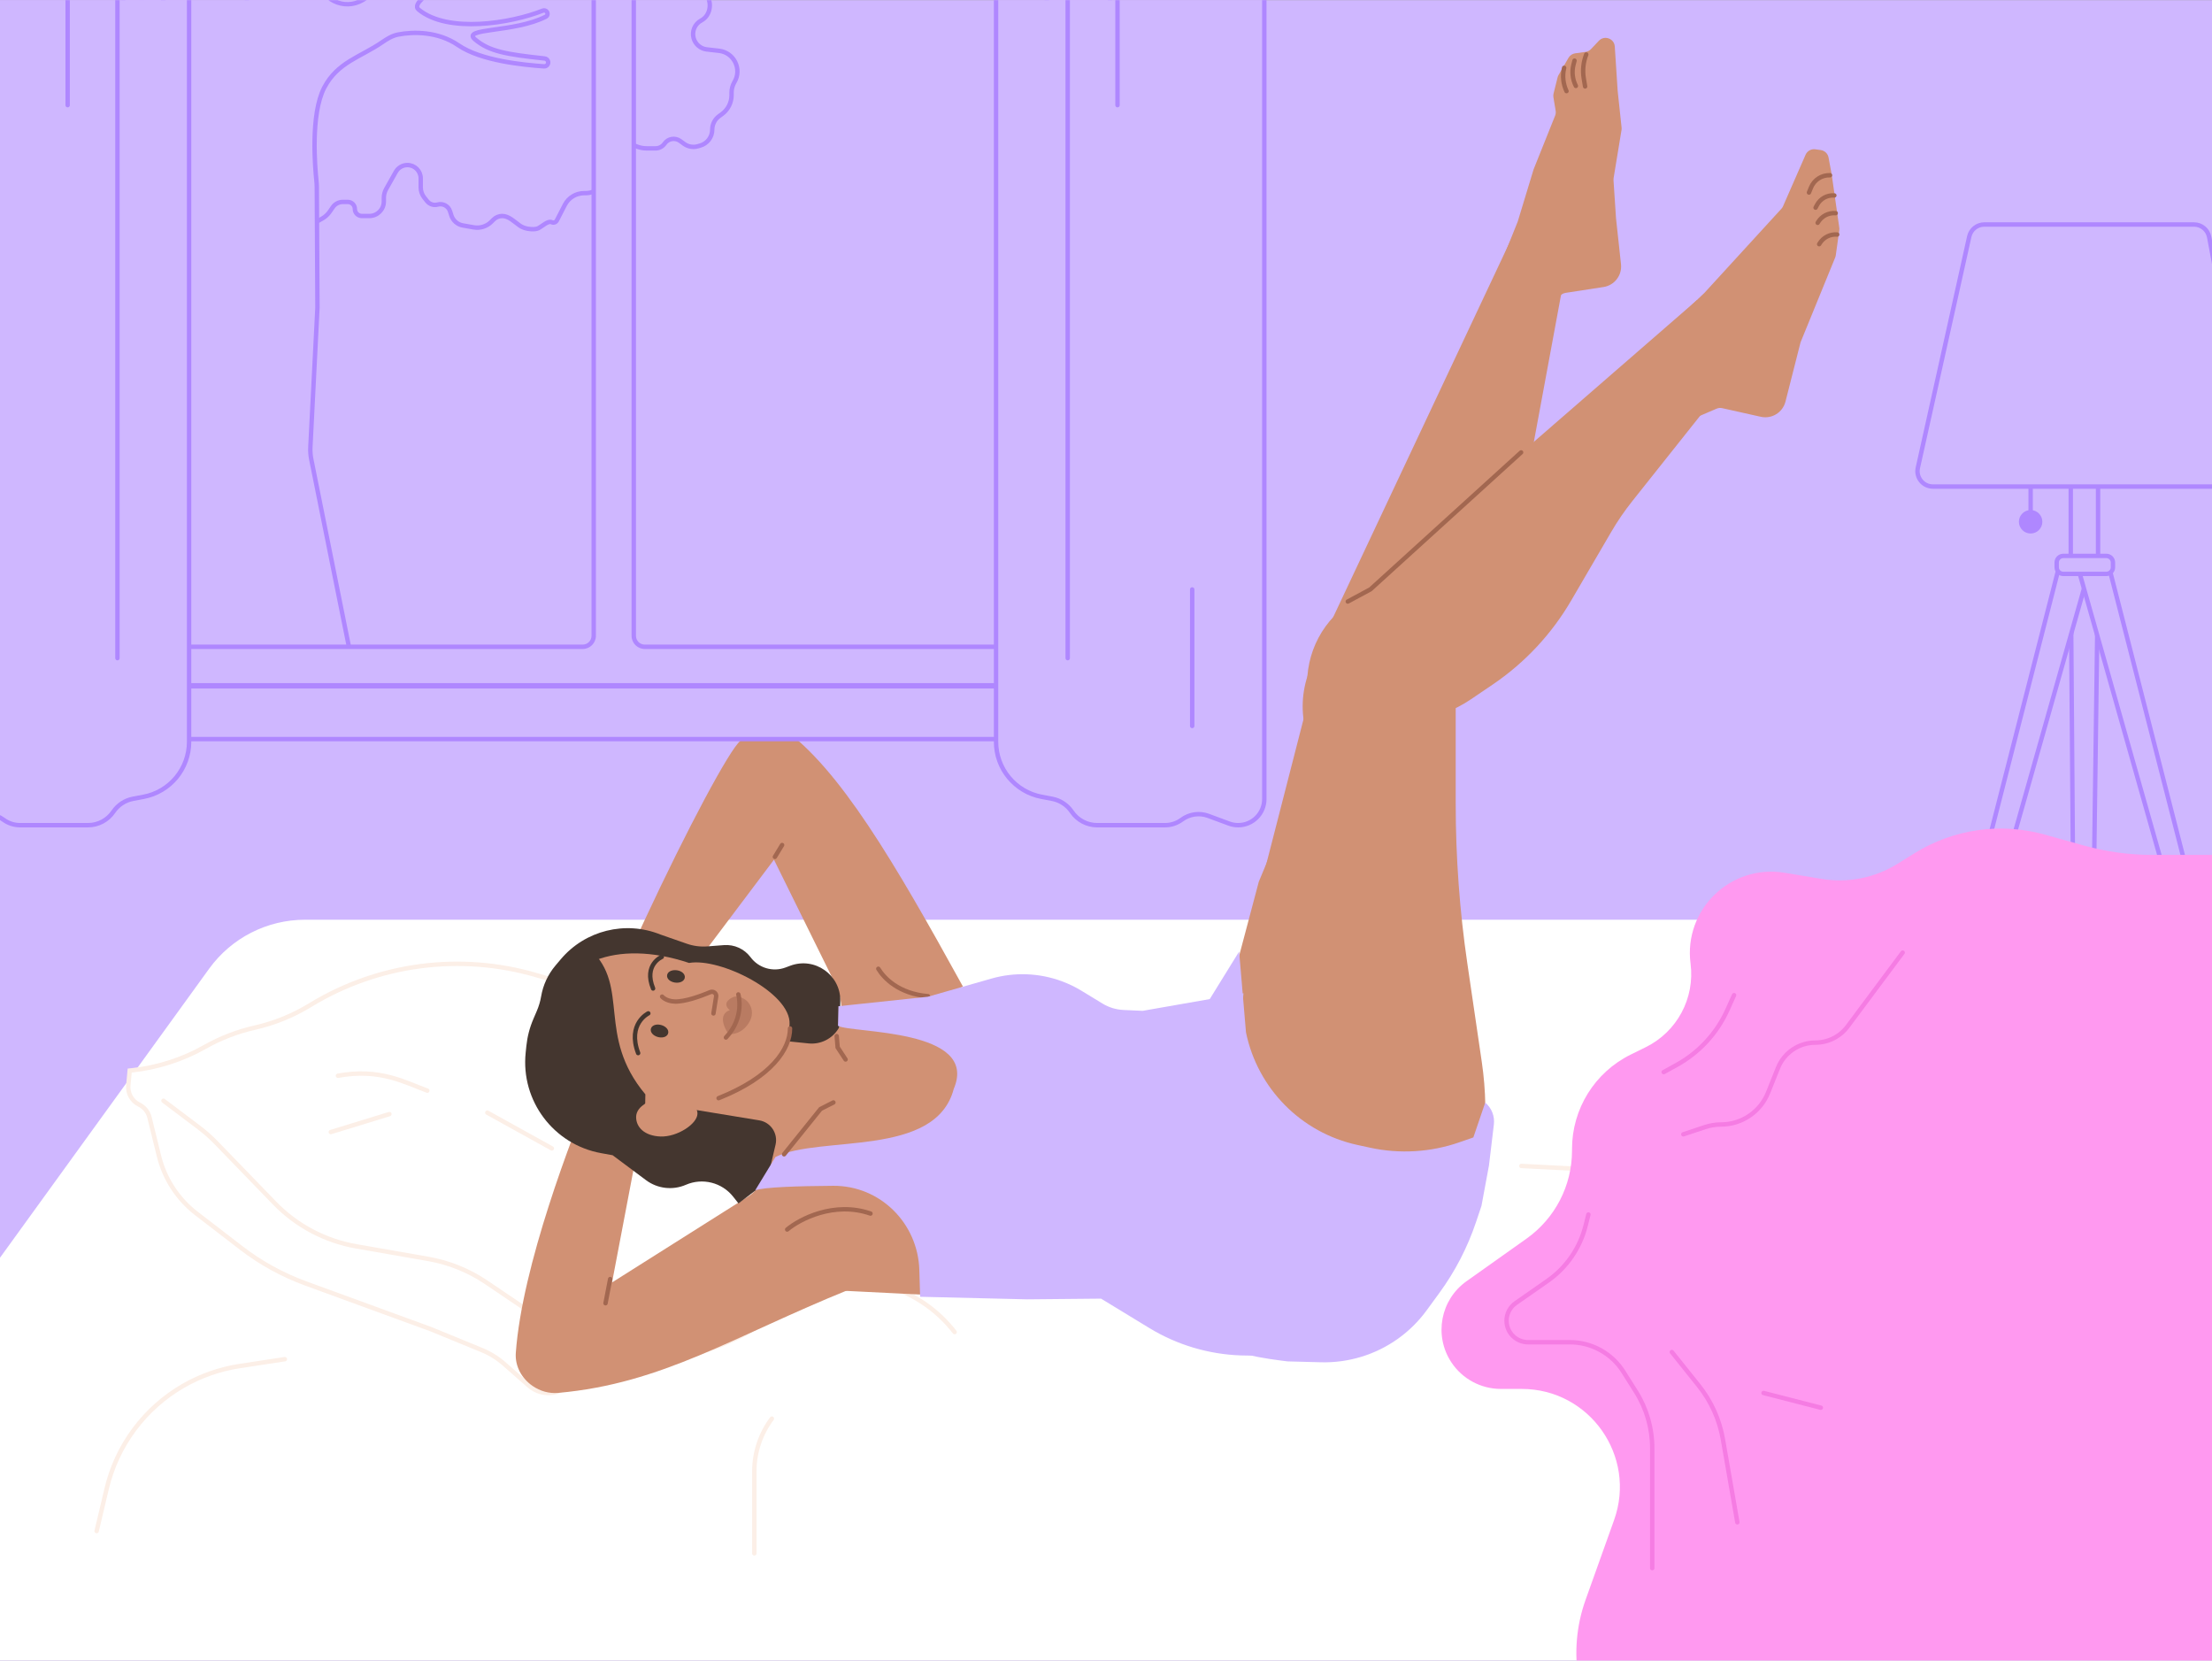 <?xml version="1.0" encoding="utf-8"?>
<svg xmlns="http://www.w3.org/2000/svg" fill="none" height="563" viewBox="0 0 1006 755" width="750">
<rect x="0" y="0" width="1006" height="755" fill="#808080" stroke="none"/>
<g clip-path="url(#clip0_519_499)">
<rect fill="#CFB7FF" height="755" transform="matrix(-1 0 0 1 1006 0)" width="1006"/>
<path d="M941.763 215.905H954.178V253.873H941.763V215.905Z" fill="#CFB7FF"/>
<path d="M941.763 215.905V214.905H940.763V215.905H941.763ZM954.178 215.905H955.178V214.905H954.178V215.905ZM954.178 253.873V254.873H955.178V253.873H954.178ZM941.763 253.873H940.763V254.873H941.763V253.873ZM941.763 216.905H954.178V214.905H941.763V216.905ZM953.178 215.905V253.873H955.178V215.905H953.178ZM954.178 252.873H941.763V254.873H954.178V252.873ZM942.763 253.873V215.905H940.763V253.873H942.763Z" fill="#AF87FF"/>
<path d="M941.763 259.715H954.178L950.428 538.217H943.857L941.763 259.715Z" fill="#CFB7FF"/>
<path d="M941.763 259.715V258.715H940.755L940.763 259.722L941.763 259.715ZM954.178 259.715L955.178 259.728L955.191 258.715H954.178V259.715ZM950.428 538.217V539.217H951.415L951.428 538.231L950.428 538.217ZM943.857 538.217L942.857 538.225L942.864 539.217H943.857V538.217ZM941.763 260.715H954.178V258.715H941.763V260.715ZM953.178 259.701L949.428 538.204L951.428 538.231L955.178 259.728L953.178 259.701ZM950.428 537.217H943.857V539.217H950.428V537.217ZM944.857 538.21L942.763 259.707L940.763 259.722L942.857 538.225L944.857 538.21Z" fill="#AF87FF"/>
<path d="M935.9 259.715H950L871.571 536.818H865L935.9 259.715Z" fill="#CFB7FF"/>
<path d="M935.9 259.715V258.715H935.124L934.931 259.467L935.9 259.715ZM950 259.715L950.963 259.987L951.323 258.715H950V259.715ZM871.571 536.818V537.818H872.328L872.534 537.09L871.571 536.818ZM865 536.818L864.031 536.57L863.712 537.818H865V536.818ZM935.9 260.715H950V258.715H935.9V260.715ZM949.038 259.443L870.609 536.546L872.534 537.09L950.963 259.987L949.038 259.443ZM871.571 535.818H865V537.818H871.571V535.818ZM865.969 537.066L936.869 259.963L934.931 259.467L864.031 536.57L865.969 537.066Z" fill="#AF87FF"/>
<path d="M959.834 260.34H945.734L1024.16 537.443H1030.73L959.834 260.34Z" fill="#CFB7FF"/>
<path d="M959.834 260.34V259.34H960.611L960.803 260.092L959.834 260.34ZM945.734 260.34L944.772 260.612L944.412 259.34H945.734V260.34ZM1024.16 537.443V538.443H1023.41L1023.2 537.715L1024.16 537.443ZM1030.73 537.443L1031.7 537.195L1032.02 538.443H1030.73V537.443ZM959.834 261.34H945.734V259.34H959.834V261.34ZM946.696 260.068L1025.13 537.171L1023.2 537.715L944.772 260.612L946.696 260.068ZM1024.16 536.443H1030.73V538.443H1024.16V536.443ZM1029.77 537.691L958.866 260.588L960.803 260.092L1031.7 537.195L1029.77 537.691Z" fill="#AF87FF"/>
<path d="M935.365 255.706C935.365 254.049 936.708 252.706 938.365 252.706H957.952C959.609 252.706 960.952 254.049 960.952 255.706V257.884C960.952 259.541 959.609 260.884 957.952 260.884H938.364C936.708 260.884 935.365 259.541 935.365 257.884V255.706Z" fill="#CFB7FF"/>
<path d="M938.365 253.706H957.952V251.706H938.365V253.706ZM959.952 255.706V257.884H961.952V255.706H959.952ZM957.952 259.884H938.364V261.884H957.952V259.884ZM936.365 257.884V255.706H934.365V257.884H936.365ZM938.364 259.884C937.26 259.884 936.365 258.988 936.365 257.884H934.365C934.365 260.093 936.155 261.884 938.364 261.884V259.884ZM959.952 257.884C959.952 258.988 959.057 259.884 957.952 259.884V261.884C960.162 261.884 961.952 260.093 961.952 257.884H959.952ZM957.952 253.706C959.057 253.706 959.952 254.601 959.952 255.706H961.952C961.952 253.497 960.162 251.706 957.952 251.706V253.706ZM938.365 251.706C936.155 251.706 934.365 253.497 934.365 255.706H936.365C936.365 254.601 937.26 253.706 938.365 253.706V251.706Z" fill="#AF87FF"/>
<path d="M895.607 107.481C896.319 104.278 899.16 102 902.44 102H997.826C1001.19 102 1004.08 104.399 1004.71 107.709L1024.43 212.871C1025.24 217.179 1021.94 221.162 1017.55 221.162H879.058C874.579 221.162 871.253 217.014 872.225 212.642L895.607 107.481Z" fill="#CFB7FF" stroke="#AF87FF" stroke-linecap="round" stroke-width="2"/>
<path d="M924.514 221.536C924.514 220.984 924.066 220.536 923.514 220.536C922.961 220.536 922.514 220.984 922.514 221.536H924.514ZM918.18 237.182C918.18 240.128 920.568 242.516 923.514 242.516C926.459 242.516 928.847 240.128 928.847 237.182C928.847 234.237 926.459 231.849 923.514 231.849C920.568 231.849 918.18 234.237 918.18 237.182ZM922.514 221.536V237.182H924.514V221.536H922.514Z" fill="#AF87FF"/>
<path d="M138.738 418.139H999.145C1028.89 418.139 1053 442.25 1053 471.993V709.284C1053 739.027 1028.89 763.139 999.145 763.139H24.855C-4.888 763.139 -29 739.027 -29 709.284V629.354C-29 618.015 -25.421 606.966 -18.773 597.78L95.11 440.419C105.238 426.425 121.464 418.139 138.738 418.139Z" fill="white"/>
<path d="M637.216 498.318L595.011 520.682C585.5 525.722 575.535 529.851 565.247 533.014L563.429 533.573C548.921 538.035 535.072 544.41 522.25 552.532L494.158 570.323" stroke="#FCEFE7" stroke-linecap="round" stroke-width="2"/>
<path d="M648.3 498.196L629.837 518.478C618.647 530.771 605.134 540.727 590.078 547.771V547.771C579.642 552.654 569.925 558.946 561.2 566.47L527.949 595.146" stroke="#FCEFE7" stroke-linecap="round" stroke-width="2"/>
<path d="M971.605 532.055L883.854 532.337C873.78 532.369 863.724 531.51 853.802 529.769L814.49 522.874C802.304 520.736 789.755 522.366 778.519 527.547V527.547C769.59 531.664 759.795 533.555 749.975 533.057L691.897 530.111" stroke="#FCEFE7" stroke-linecap="round" stroke-width="2"/>
<path d="M391.278 580.736L404.506 584.944C416.262 588.683 426.605 595.906 434.164 605.655V605.655" stroke="#FCEFE7" stroke-linecap="round" stroke-width="2"/>
<path d="M351.051 645V645C345.865 651.921 343.062 660.336 343.062 668.984L343.063 706.283" stroke="#FCEFE7" stroke-linecap="round" stroke-width="2"/>
<path d="M433.923 573.394C426.931 574.102 411.549 575.66 405.956 576.227C400.363 576.793 385.908 574.221 379.38 572.864" stroke="#FCEFE7" stroke-linecap="round" stroke-width="2"/>
<path d="M829.794 486.886L813.629 488.523C805.164 489.38 796.922 491.753 789.298 495.528V495.528C781.673 499.303 773.431 501.676 764.966 502.533L752.796 503.765" stroke="#FCEFE7" stroke-linecap="round" stroke-width="2"/>
<path d="M129.555 617.967L109.031 621.09C99.964 622.469 91.234 625.532 83.292 630.121V630.121C65.755 640.253 53.171 657.165 48.504 676.873L43.943 696.133" stroke="#FCEFE7" stroke-linecap="round" stroke-width="2"/>
<path d="M1527.02 363.679L1575.84 351.656C1590.35 348.083 1605.55 353.859 1614.03 366.163C1617.31 370.917 1621.68 374.812 1626.78 377.518L1629.5 378.964C1648.2 388.889 1658.31 409.787 1654.49 430.611L1649.23 459.283C1646.99 471.529 1651.1 484.079 1660.16 492.621C1667.52 499.557 1671.69 509.222 1671.69 519.333L1671.69 546.347C1671.69 560.661 1660.08 572.265 1645.77 572.265L1569.13 572.265C1559.13 572.265 1549.16 571.389 1539.32 569.645L1452.41 554.24L1293.66 535.143C1255 530.491 1216.08 541.489 1185.57 565.689L1151.57 592.655C1140.15 601.711 1133.21 615.262 1132.52 629.819C1131.48 652.132 1115.88 671.1 1094.19 676.443L1090.01 677.473C1076.43 680.818 1064.58 689.104 1056.78 700.713L1041.84 722.957C1023.54 750.199 995.304 769.192 963.172 775.868L879.983 793.154C864.644 796.341 851.654 806.473 844.827 820.574C828.725 853.835 783.512 859.08 760.222 830.39L732.963 796.809C717.159 777.341 712.662 751.036 721.102 727.423L734.076 691.122C744.459 662.069 722.922 631.5 692.069 631.5L682.571 631.5C673.5 631.5 665.037 626.941 660.046 619.367C652.049 607.23 655.105 590.939 666.959 582.526L694.277 563.139C707.24 553.94 714.942 539.03 714.942 523.135L714.942 522.367C714.942 504.165 725.276 487.541 741.599 479.485L748.521 476.069C762.721 469.061 770.893 453.798 768.852 438.095C765.652 413.478 787.108 392.749 811.6 396.793L828.527 399.588C840.435 401.555 852.652 399.127 862.904 392.757L870.744 387.885C888.43 376.895 909.916 373.831 929.97 379.438L947.665 384.385C957.841 387.23 968.357 388.673 978.923 388.673L1047.71 388.673L1125.85 396.882C1138.24 398.184 1150.73 398.126 1163.11 396.71L1294.6 381.668L1423.27 366.367L1500.36 366.832C1509.34 366.886 1518.3 365.827 1527.02 363.679Z" fill="#FF99F0"/>
<path d="M751.424 712.996V658.42C751.424 649.331 748.851 640.427 744.004 632.738L738.304 623.697C733.032 615.335 723.839 610.262 713.953 610.262H694.952C689.548 610.262 685.168 605.882 685.168 600.478V600.478C685.168 597.279 686.731 594.283 689.354 592.453L703.802 582.373C712.427 576.355 718.584 567.419 721.135 557.216L722.39 552.195" stroke="#F57CE3" stroke-linecap="round" stroke-width="2"/>
<path d="M788.642 452.44L785.596 459.187C780.808 469.789 772.715 478.555 762.53 484.175L756.631 487.43" stroke="#F57CE3" stroke-linecap="round" stroke-width="2"/>
<path d="M760.352 614.729L772.561 629.989C778.226 637.071 782.011 645.469 783.565 654.404L790.13 692.151" stroke="#F57CE3" stroke-linecap="round" stroke-width="2"/>
<path d="M828.099 640.042L802.043 633.342" stroke="#F57CE3" stroke-linecap="round" stroke-width="2"/>
<path d="M865.322 433.084L840.292 466.661C836.836 471.297 831.393 474.029 825.61 474.029V474.029C818.121 474.029 811.387 478.588 808.606 485.541L804.12 496.755C800.618 505.51 792.138 511.251 782.709 511.251V511.251C780.23 511.251 777.767 511.651 775.416 512.435L765.566 515.718" stroke="#F57CE3" stroke-linecap="round" stroke-width="2"/>
<path d="M59.853 486.643L58.986 486.732L58.36 493.462C58.02 497.117 59.979 500.601 63.279 502.208C65.633 503.355 67.356 505.489 67.981 508.033L72.282 525.543C74.84 535.956 80.861 545.191 89.357 551.732L109.686 567.383C118.586 574.236 128.485 579.683 139.036 583.536L195.784 604.257L219.082 613.809C222.821 615.342 226.28 617.486 229.317 620.152L240.561 630.024C246.911 635.6 256.771 634.004 261.039 626.71L261.413 626.071C263.463 622.567 267.206 620.4 271.266 620.367L287.943 620.23L301.699 618.38C322.187 615.624 341.483 607.147 357.37 593.92L381.15 574.122L397.583 561.122L382.58 551.461C378.468 548.813 374.941 545.352 372.217 541.29L366.617 532.94C363.186 527.825 357.354 524.849 351.2 525.071C345.434 525.28 339.925 522.679 336.422 518.094L334.446 515.508L290.273 456.981L244.141 443.404C209.537 433.22 172.245 438.07 141.398 456.768L140.732 457.172C133.034 461.837 124.634 465.229 115.855 467.217C107.921 469.013 100.205 472.007 93.122 476.006C82.917 481.768 71.51 485.436 59.853 486.643Z" fill="white" stroke="#FCEFE7" stroke-linecap="round" stroke-width="2"/>
<path d="M74.336 500.455L90.418 512.578C93.242 514.706 95.894 517.051 98.353 519.591L124.841 546.958C134.842 557.291 147.859 564.189 162.023 566.663L194.744 572.378C204.196 574.028 213.193 577.66 221.142 583.034L247.723 601.003M384.128 556.568L414.744 554.782" stroke="#FCEFE7" stroke-linecap="round" stroke-width="2"/>
<path d="M150.457 514.689L177.088 506.52M221.617 505.862L250.981 522.131" stroke="#FCEFE7" stroke-linecap="round" stroke-width="2"/>
<path d="M194.335 495.862C184.065 492.131 172.877 485.58 153.698 489.084" stroke="#FCEFE7" stroke-linecap="round" stroke-width="2"/>
<path d="M695.675 211.153L692.609 238.18C689.394 266.526 675.999 292.742 654.914 311.957L647.054 319.119L645.559 328.204L597.512 345.142L594.118 333.17C591.523 324.02 591.952 314.278 595.339 305.391L598.382 297.409L687.898 107.311L712.614 119.65L695.675 211.153Z" fill="#D19174"/>
<path d="M690.263 100.629L680.815 124.204C680.326 125.424 680.436 126.802 681.112 127.929L694.177 149.705C695.866 152.52 699.986 152.398 701.505 149.487L708.908 135.301C709.527 134.115 710.673 133.295 711.994 133.092L729.257 130.433C734.255 129.663 737.762 125.097 737.218 120.07L734.955 99.192L733.808 81.857C733.787 81.537 733.803 81.214 733.855 80.897L737.45 59.058C737.511 58.685 737.522 58.306 737.482 57.931L735.697 41.156L734.392 21.075C734.154 17.413 729.664 15.794 727.144 18.462L723.577 22.238C722.919 22.935 722.042 23.386 721.092 23.516L716.403 24.157C715.116 24.334 713.983 25.094 713.334 26.219L708.815 34.039C708.619 34.379 708.471 34.744 708.377 35.124L706.55 42.443C706.411 43.001 706.388 43.581 706.482 44.148L707.497 50.267C707.623 51.025 707.538 51.804 707.252 52.518L697.466 76.937L690.263 100.629Z" fill="#D19174"/>
<path d="M716.694 38.997V38.997C715.157 35.992 714.775 32.528 715.619 29.26L716.079 27.481" stroke="#A26750" stroke-linecap="round" stroke-width="2"/>
<path d="M720.897 39.222L720.282 35.567C719.665 31.902 720.059 28.138 721.42 24.68V24.68" stroke="#A26750" stroke-linecap="round" stroke-width="2"/>
<path d="M712.434 41.355V41.355C710.921 38.145 710.521 34.523 711.295 31.06L711.366 30.745" stroke="#A26750" stroke-linecap="round" stroke-width="2"/>
<path d="M649.374 337.256L608.495 314.308L572.48 400.893L542.081 515.519L583.686 579.113L650.241 565.243L658.981 517.998L654.09 475.95L649.374 337.256Z" fill="#D19174"/>
<path d="M462.442 451.197C452.784 449.274 442.879 449.293 433.177 450.978L404.809 455.906C400.543 456.647 396.846 459.292 394.768 463.092L359.549 527.479C357.802 530.673 357.347 534.415 358.277 537.934L369.674 581.072C370.486 584.144 373.192 586.336 376.364 586.494L436.843 589.497L500.58 586.292C503.273 586.157 507.822 589.145 509.673 591.106C529.281 611.882 563.132 611.711 581.088 589.491L631.347 527.293C632.871 525.408 633.798 523.111 634.011 520.696C637.445 481.656 598.684 452.589 562.168 466.821L551.272 471.069C549.21 471.872 546.986 472.171 544.784 471.94L538.72 471.302C533.121 470.714 527.754 468.85 522.518 466.783C506.695 460.538 479.289 454.552 462.442 451.197Z" fill="#D19174"/>
<path d="M278.353 583.079L340.337 543.928C343.255 542.084 345.468 539.311 346.616 536.056L346.869 535.34C347.863 532.522 349.784 530.126 352.319 528.543C358.512 524.676 366.669 526.579 370.512 532.787L404.306 587.38C395.416 587.754 390.343 584.633 386.381 586.235C333.212 607.748 301.472 629.049 253.861 633.307C249.735 633.676 245.627 632.495 242.215 630.147C237.251 626.73 234.155 621.126 234.585 615.115C237.422 575.463 259.985 517.062 269.958 492.873C272.591 486.487 278.678 482.982 285.248 485.113C291.203 487.043 295.455 493.263 294.284 499.412L278.353 583.079Z" fill="#D19174"/>
<path d="M308.175 449.074L351.997 390.85L379.806 447.186C381.596 450.813 382.592 454.78 382.727 458.823L383.316 476.412L437.947 448.54C406.776 391.977 381.766 349.289 355.758 330.916C352.335 329.16 341.495 329.496 334.25 339.674C325.911 351.388 305.421 390.885 285.239 435.62C282.301 442.131 285.054 449.785 291.437 452.993C297.23 455.904 304.276 454.255 308.175 449.074Z" fill="#D19174"/>
<path d="M278.627 525.236L293.796 536.564C299.023 540.467 305.939 541.273 311.924 538.677C319.487 535.395 328.311 537.609 333.429 544.073L335.85 547.131L345.167 540.05L351.411 534.374C357.493 528.846 360.164 520.493 358.419 512.461L354.779 495.703L373.325 481.188C378.723 476.964 381.922 470.526 382.03 463.672L382.164 455.105C382.35 443.229 370.523 434.892 359.4 439.059L357.247 439.865C351.499 442.019 345.019 440.115 341.351 435.194C338.522 431.4 333.947 429.321 329.229 429.686L321.714 430.268C318.546 430.513 315.362 430.099 312.362 429.053L300.367 424.871C284.397 418.438 266.101 422.987 255.004 436.151L252.579 439.028C249.218 443.014 246.985 447.826 246.11 452.966C245.723 455.237 245.069 457.454 244.162 459.572L242.559 463.314C240.889 467.211 239.819 471.338 239.384 475.556L239.068 478.628C236.818 500.467 251.759 520.357 273.361 524.28L278.627 525.236Z" fill="#44362F"/>
<path d="M345.313 509.373L313.787 504.199L340.822 471.615L367.722 474.386C373.177 474.948 378.47 472.323 381.322 467.639L382.928 465.003C383.811 463.553 384.822 462.185 385.949 460.916L398.056 447.279L394.892 493.98C394.221 503.878 388.441 512.711 379.639 517.287L349.818 532.795L352.712 520.451C353.918 515.312 350.521 510.227 345.313 509.373Z" fill="#D19174"/>
<path d="M313.381 437.79C327.636 435.309 359.772 451.42 359.095 465.635C358.052 487.506 331.255 508.829 300.481 503.686C269.707 498.542 247.506 481.844 251.145 460.074C254.784 438.303 279.489 426.528 313.381 437.79Z" fill="#D19174"/>
<path d="M359.298 467.575C359.324 476.874 350.905 489.713 326.805 499.289" stroke="#A26750" stroke-linecap="round" stroke-width="2"/>
<path d="M466.887 500.753C473.269 512.99 479.374 534.105 457.576 550.498" stroke="#B85616" stroke-linecap="round" stroke-width="2"/>
<path d="M246.379 476.057C251.889 491.794 279.079 499.274 288.773 503.428L293.427 501.948L293.507 497.546C271.058 470.689 286.816 448.656 268.435 431.577C256.923 432.524 240.869 460.321 246.379 476.057Z" fill="#44362F"/>
<path d="M303.099 499.615C310.574 499.84 317.339 501.71 317.198 506.389C317.057 511.069 307.983 516.944 300.509 516.719C293.034 516.493 289.169 512.359 289.31 507.679C289.451 503 295.625 499.389 303.099 499.615Z" fill="#D19174"/>
<path d="M358 559.012C363.737 554.22 379.346 546.06 395.894 551.752" stroke="#A26750" stroke-linecap="round" stroke-width="2"/>
<path d="M399.448 440.429C401.91 444.514 408.553 451.773 422.037 452.915" stroke="#A26750" stroke-linecap="round" stroke-width="2"/>
<path d="M301.12 453.1C301.12 453.1 302.807 455.143 306.725 455.33C311.467 455.556 318.877 452.802 323.071 451.047C324.426 450.479 325.93 451.622 325.698 453.073L324.473 460.757" stroke="#A26750" stroke-linecap="round" stroke-width="2"/>
<path d="M339.043 467.021C343.204 462.557 342.317 458.167 340.226 455.641C338.786 453.903 336.338 453.248 336.338 453.248C336.338 453.248 334.67 452.689 333.257 453.393C333.257 453.393 327.664 455.736 331.91 459.29C331.91 459.29 325.276 460.85 331.295 470.13C331.301 470.129 335.53 470.79 339.043 467.021Z" fill="#A26750" opacity="0.5"/>
<path d="M335.787 452.105C335.787 452.105 338.862 462.5 330.149 471.701" stroke="#A26750" stroke-linecap="round" stroke-width="2"/>
<path d="M418.106 577.443L418.461 589.595L467.175 590.76L500.753 590.441L522.673 603.793C548.202 619.343 579.983 620.487 606.564 606.814C619.848 599.981 627.37 585.505 625.327 570.707L617.449 513.635L570.714 450.695L550.351 454.204L519.66 459.572L510.932 459.175C507.572 459.022 504.305 458.024 501.433 456.275L491.856 450.442C489.042 448.728 486.071 447.288 482.982 446.141C472.688 442.32 461.444 441.886 450.887 444.903L421.958 453.17L381.313 457.475L381.11 466.382C387.439 469.858 445.509 467.515 433.766 495.046C425.468 526.645 372.922 515.929 352.679 526.04L343.451 541.189C347.269 539.734 363.013 539.242 378.96 539.135C400.272 538.993 417.483 556.14 418.106 577.443Z" fill="#CFB7FF"/>
<path d="M300.979 435.031C300.979 435.031 292.572 438.589 297.018 449.413" stroke="#44362F" stroke-linecap="round" stroke-miterlimit="10" stroke-width="2"/>
<path d="M294.849 460.719C294.849 460.719 285.155 465.396 290.224 478.788" stroke="#44362F" stroke-linecap="round" stroke-miterlimit="10" stroke-width="2"/>
<path d="M302.878 469.645C302.52 470.593 300.917 470.958 299.298 470.461C297.678 469.964 296.657 468.798 297.019 467.851C297.38 466.904 298.98 466.536 300.596 467.032C302.213 467.529 303.24 468.696 302.878 469.645Z" fill="#44362F" stroke="#44362F" stroke-linecap="round" stroke-miterlimit="10" stroke-width="2"/>
<path d="M310.437 444.437C310.203 445.423 308.659 445.99 306.989 445.704C305.319 445.418 304.155 444.392 304.389 443.406C304.623 442.421 306.166 441.851 307.857 442.138C309.548 442.425 310.667 443.454 310.437 444.437Z" fill="#44362F" stroke="#44362F" stroke-linecap="round" stroke-miterlimit="10" stroke-width="2"/>
<path d="M277.495 581.538L275.387 592.535" stroke="#A26750" stroke-linecap="round" stroke-width="2"/>
<path d="M355.698 384.166L352.41 389.564" stroke="#A26750" stroke-linecap="round" stroke-width="2"/>
<path d="M379.029 501.225L373.189 504.187L356.591 524.811" stroke="#A26750" stroke-linecap="round" stroke-width="2"/>
<path d="M384.562 481.692L380.957 476.18L380.521 471.051" stroke="#A26750" stroke-linecap="round" stroke-width="2"/>
<path d="M613.704 610.634L606.171 611.263C593.103 612.355 580.444 606.395 572.959 595.627C568.844 589.707 566.563 582.706 566.399 575.498L564.399 487.164C563.714 456.946 567.181 426.778 574.703 397.503L596.148 314.033L662.046 314.033L662.046 365.435C662.046 389.787 663.821 414.106 667.358 438.199L673.917 482.881C675.811 495.79 676.035 508.89 674.583 521.856L672.157 543.517C670.532 558.024 664.812 571.769 655.666 583.146L648.386 592.201C639.837 602.835 627.301 609.498 613.704 610.634Z" fill="#D19174"/>
<path d="M678.875 311.19L669.052 317.847C661.065 323.26 651.872 326.631 642.28 327.666L598.902 332.345L596.167 322.731C591.545 306.484 596.594 289.024 609.174 277.752L613.221 274.125L771.839 136.319L795.919 160.405L742.307 227.852C738.806 232.257 735.624 236.907 732.788 241.766L714.519 273.064C705.639 288.279 693.458 301.307 678.875 311.19Z" fill="#D19174"/>
<path d="M775.176 133.075L750.207 156.799C749.05 157.899 748.616 159.559 749.086 161.084L758.121 190.376C758.856 192.762 761.498 193.984 763.792 193L780.681 185.757C781.492 185.41 782.392 185.326 783.253 185.518L800.795 189.437C805.785 190.552 810.758 187.497 812.019 182.541L818.873 155.597L834.626 117.024C834.758 116.702 834.849 116.364 834.897 116.018L836.493 104.618C836.548 104.228 836.548 103.832 836.492 103.441L833.045 79.29L831.61 71.544C831.281 69.766 829.851 68.399 828.061 68.148L825.597 67.803C823.732 67.542 821.921 68.554 821.165 70.279L810.916 93.693C810.731 94.115 810.478 94.504 810.166 94.845L775.176 133.075Z" fill="#D19174"/>
<path d="M834.863 96.849V96.849C831.65 96.571 828.555 98.134 826.871 100.885L826.653 101.24" stroke="#A26750" stroke-linecap="round" stroke-width="2"/>
<path d="M835.55 106.565V106.565C832.336 106.288 829.242 107.851 827.557 110.602L827.34 110.957" stroke="#A26750" stroke-linecap="round" stroke-width="2"/>
<path d="M834.24 88.788V88.788C830.983 88.541 827.887 90.244 826.353 93.128L825.708 94.34" stroke="#A26750" stroke-linecap="round" stroke-width="2"/>
<path d="M832.273 79.604V79.604C828.512 79.468 825.065 81.691 823.638 85.173L822.697 87.467" stroke="#A26750" stroke-linecap="round" stroke-width="2"/>
<path d="M691.789 205.634L623.265 267.901L612.968 273.45" stroke="#A26750" stroke-linecap="round" stroke-width="2"/>
<path d="M623.089 521.805L617.304 520.548C591.79 515.006 571.94 494.946 566.667 469.375L563.54 432.616L546.507 460.177C553.213 482.247 555.405 505.441 552.952 528.376L544.307 609.194C556.467 613.756 569.117 616.888 582.002 618.525L585.557 618.977L600.789 619.378C613.267 619.707 625.515 615.973 635.689 608.739C640.738 605.149 645.175 600.767 648.829 595.763L654.654 587.787C661.799 578.003 667.4 567.182 671.262 555.699L673.753 548.294L677.159 529.972L679.4 511.249C679.851 507.48 678.376 503.738 675.474 501.292L670.069 517.135L663.705 519.348C650.65 523.888 636.596 524.739 623.089 521.805Z" fill="#CFB7FF"/>
<path d="M356.671 -91.162C356.109 -93.973 362.306 -100.493 366.614 -104.467C367.67 -105.442 368.456 -106.677 368.838 -108.062C370.14 -112.78 366.532 -117.421 361.639 -117.323L134.599 -112.775C122.193 -112.527 112.265 -102.398 112.265 -89.989V-85.97V29.044V81.007C112.265 95.102 125.348 105.551 139.094 102.435L139.459 102.352C141.288 101.938 143.047 101.26 144.682 100.34L146.538 99.297C147.899 98.531 149.067 97.464 149.952 96.177L151.362 94.125C152.387 92.634 154.081 91.743 155.89 91.743H158.191C159.956 91.743 161.386 93.174 161.386 94.938C161.386 96.702 162.816 98.133 164.581 98.133H167.975C171.615 98.133 174.565 95.183 174.565 91.543V89.905C174.565 88.492 174.929 87.103 175.621 85.871L180.019 78.053C181.09 76.149 183.105 74.97 185.29 74.97C188.63 74.97 191.338 77.678 191.338 81.018V85.088C191.338 86.811 191.924 88.483 193.001 89.828L194.233 91.369C195.384 92.807 197.281 93.42 199.056 92.927C201.436 92.266 203.914 93.604 204.667 95.957L205.281 97.877C206.039 100.245 208.046 101.997 210.494 102.43L215.445 103.303C218.357 103.817 221.337 102.878 223.428 100.787L224.43 99.785C225.488 98.727 226.922 98.133 228.418 98.133C231.377 98.133 233.929 100.755 236.34 102.47C237.56 103.338 239.28 103.998 241.657 104.123C243.131 104.201 244.18 104.013 244.904 103.653C246.504 102.859 249.277 100.146 250.875 100.945C251.742 101.378 252.796 101.033 253.239 100.171L256.884 93.084C258.569 89.808 261.943 87.749 265.626 87.749H266.172C270.643 87.749 274.645 84.976 276.215 80.79L276.99 78.722C277.891 76.321 277.793 73.66 276.718 71.332C274.885 67.361 277.54 63.285 278.397 58.996C278.618 57.895 281.884 60.65 284.983 63.602C287.462 65.963 290.716 67.382 294.14 67.382H298.135C299.779 67.382 301.318 66.573 302.249 65.218C303.841 62.903 307.029 62.356 309.301 64.008L311.125 65.335C312.903 66.628 315.175 67.037 317.292 66.444L318.402 66.133C321.667 65.219 323.924 62.243 323.924 58.852C323.924 56.434 325.081 54.161 327.038 52.738L328.317 51.807C331.077 49.8 332.71 46.593 332.71 43.181V42.019C332.71 40.323 333.167 38.658 334.034 37.2C337.533 31.316 333.791 23.781 326.988 23.013L321.429 22.386C318.592 22.065 316.227 20.041 315.458 17.292C314.575 14.139 316.001 10.777 318.893 9.241C322.879 7.123 323.957 1.713 321.521 -2.086C320.953 -2.971 320.408 -3.845 319.903 -4.673C317.923 -7.915 314.268 -9.827 310.519 -9.214C307.974 -8.799 305.112 -8.255 302.89 -7.622C301.46 -7.216 299.995 -6.898 298.509 -6.898H290.724C286.858 -6.898 284.158 -10.728 285.459 -14.369C286.253 -16.595 288.361 -18.08 290.724 -18.08H298.044C302.533 -18.08 306.774 -20.141 309.547 -23.671L311.225 -25.806C312.939 -27.988 315.56 -29.262 318.335 -29.262C321.76 -29.262 324.892 -31.197 326.423 -34.261L327.994 -37.402C329.416 -40.245 332.322 -42.041 335.5 -42.041C340.135 -42.041 343.892 -45.798 343.892 -50.433V-56.152C343.892 -60.593 345.983 -64.775 349.536 -67.44L350.508 -68.169C354.415 -71.1 356.857 -75.607 356.972 -80.489C357.073 -84.797 357.052 -89.257 356.671 -91.162Z" fill="#CFB7FF" stroke="#AF87FF" stroke-linecap="round" stroke-linejoin="round" stroke-width="2"/>
<path d="M141.574 208.824L159.929 300.222C162.762 314.33 151.973 327.5 137.584 327.5H107.384C106.128 327.5 104.875 327.396 103.637 327.19L79.014 323.087C66.979 321.081 58.658 309.953 60.138 297.843L73.204 190.867L74.426 124.23L77.481 55.198L78.661 28.366C78.886 23.259 77.387 18.226 74.407 14.073L52.759 -16.082L28.36 -57.904C28.124 -58.31 27.999 -58.771 27.999 -59.241C27.999 -61.908 31.491 -62.908 32.903 -60.647L56.858 -22.29C57.28 -21.613 57.754 -20.97 58.275 -20.366L68.365 -8.661C73.391 -2.83 82.944 -6.799 82.36 -14.475L79.642 -50.194C79.233 -55.572 76.929 -60.631 73.141 -64.471L61.442 -76.328C61.342 -76.429 61.233 -76.519 61.114 -76.596L37.976 -91.71C36.56 -92.635 37.215 -94.835 38.906 -94.835C39.166 -94.835 39.422 -94.776 39.654 -94.662L46.786 -91.168C50.917 -89.144 55.104 -93.818 52.64 -97.703L43.593 -111.968C43.582 -111.985 43.573 -112.002 43.566 -112.021C43.123 -113.238 44.782 -114.085 45.508 -113.013L63.529 -86.413C63.868 -85.913 64.293 -85.478 64.784 -85.128L76.997 -76.425C80.015 -74.275 84.158 -76.43 84.059 -80.134C83.875 -87.042 83.452 -96.948 82.477 -105.937C82.46 -106.09 82.452 -106.247 82.452 -106.407C82.445 -110.279 84.201 -114.025 84.201 -117.897V-168.209C84.201 -180.796 94.404 -191 106.991 -191H115.473C128.06 -191 138.264 -180.796 138.264 -168.209V-157.579C138.264 -149.879 148.072 -144.534 155.35 -147.05C160.414 -148.8 164.54 -149.74 165.407 -149.866C186.499 -152.949 196.69 -181.318 210.092 -190.118C211.038 -190.74 212.162 -191 213.294 -191C219.328 -191 222.43 -183.778 218.275 -179.402L186.705 -146.147C184.558 -143.885 181.97 -142.088 179.1 -140.867L157.934 -131.86C149.525 -128.282 144.067 -120.027 144.067 -110.889V-97.538C144.067 -95.165 144.459 -92.812 145.005 -90.503C145.688 -87.617 146.421 -83.486 145.976 -80.378C142.793 -58.134 143.844 -18.353 144.039 -11.927C144.057 -11.318 144.116 -10.738 144.213 -10.137C145.795 -0.37 156.47 4.958 164.974 -0.099C174.38 -5.693 183.832 -11.94 187.267 -16.082C193.097 -23.111 205.575 -40.443 207.31 -55.618H209.706L207.805 -47.063C207.476 -45.582 207 -44.137 206.383 -42.751L200.26 -28.972C198.178 -24.289 202.991 -19.093 207.872 -20.654C215.767 -23.179 223.53 -25.716 226.479 -28.462C231.198 -32.855 232.869 -41.241 237.661 -52.423L240.357 -52.96C235.265 -40.18 231.209 -31.657 243.133 -31.657C263.334 -31.657 268.458 -44.037 281.99 -60.81L284.386 -59.612C268.772 -40.443 276.302 -34.053 241.256 -23.67C220.648 -17.564 184.178 -0.822 190.39 4.285C203.696 15.224 232.416 10.508 246.845 4.757C247.521 4.487 248.293 4.703 248.72 5.293C249.26 6.038 249.043 7.087 248.223 7.505C233.75 14.888 209.644 12.489 216.067 17.863C222.56 23.295 229.932 24.591 247.705 26.507C248.49 26.592 249.134 27.178 249.284 27.954C249.507 29.11 248.581 30.168 247.406 30.083C238.159 29.421 218.839 27.622 208.434 20.483C199.177 14.133 188.003 14.276 181.077 15.617C178.377 16.14 176.002 17.613 173.736 19.174C163.991 25.888 153.427 28.215 147.427 39.828C141.172 51.936 143.269 76.142 143.91 82.154C144.008 83.075 144.07 83.993 144.075 84.92L144.373 139.792L141.157 203.183C141.061 205.073 141.201 206.968 141.574 208.824Z" fill="#CFB7FF" stroke="#AF87FF" stroke-linecap="round" stroke-linejoin="round" stroke-width="2"/>
<path clip-rule="evenodd" d="M481.033 -103.386C478.272 -103.386 476.033 -101.147 476.033 -98.386V289.031C476.033 291.793 473.795 294.031 471.033 294.031H293.235C290.474 294.031 288.235 291.793 288.235 289.031V-98.386C288.235 -101.147 285.997 -103.386 283.235 -103.386H275.012C272.25 -103.386 270.012 -101.147 270.012 -98.386V289.031C270.012 291.793 267.773 294.031 265.012 294.031H79.223C76.461 294.031 74.223 291.793 74.223 289.031V-98.386C74.223 -101.147 71.984 -103.386 69.223 -103.386H60.999C58.238 -103.386 55.999 -101.147 55.999 -98.386V294.031C55.999 294.031 55.999 294.031 55.999 294.031C55.999 294.031 55.999 294.031 55.999 294.032V306.554C55.999 309.316 58.238 311.554 60.999 311.554H499.819C502.581 311.554 504.819 309.316 504.819 306.554V-98.386C504.819 -101.147 502.581 -103.386 499.819 -103.386H481.033Z" fill="#CFB7FF" fill-rule="evenodd"/>
<path d="M477.033 289.031V-98.386H475.033V289.031H477.033ZM293.235 295.031H471.033V293.031H293.235V295.031ZM287.235 -98.386V289.031H289.235V-98.386H287.235ZM275.012 -102.386H283.235V-104.386H275.012V-102.386ZM271.012 289.031V-98.386H269.012V289.031H271.012ZM79.223 295.031H265.012V293.031H79.223V295.031ZM75.223 289.031V-98.386H73.223V289.031H75.223ZM69.223 -104.386H60.999V-102.386H69.223V-104.386ZM54.999 -98.386V294.031H56.999V-98.386H54.999ZM56.999 306.554V294.032H54.999V306.554H56.999ZM499.819 310.554H60.999V312.554H499.819V310.554ZM503.819 -98.386V306.554H505.819V-98.386H503.819ZM481.033 -102.386H499.819V-104.386H481.033V-102.386ZM505.819 -98.386C505.819 -101.699 503.133 -104.386 499.819 -104.386V-102.386C502.029 -102.386 503.819 -100.595 503.819 -98.386H505.819ZM499.819 312.554C503.133 312.554 505.819 309.868 505.819 306.554H503.819C503.819 308.763 502.029 310.554 499.819 310.554V312.554ZM54.999 306.554C54.999 309.868 57.685 312.554 60.999 312.554V310.554C58.79 310.554 56.999 308.763 56.999 306.554H54.999ZM55.999 293.031C55.442 293.031 54.999 293.484 54.999 294.032H56.999C56.999 294.579 56.556 295.031 55.999 295.031V293.031ZM54.999 294.031C54.999 293.902 55.025 293.685 55.172 293.469C55.326 293.243 55.533 293.133 55.683 293.083C55.814 293.039 55.924 293.034 55.954 293.032C55.984 293.031 56.024 293.031 55.999 293.031V295.031C55.974 295.031 56.014 295.032 56.044 295.03C56.075 295.029 56.184 295.024 56.315 294.98C56.465 294.93 56.672 294.82 56.826 294.594C56.973 294.378 56.999 294.161 56.999 294.031H54.999ZM60.999 -104.386C57.685 -104.386 54.999 -101.699 54.999 -98.386H56.999C56.999 -100.595 58.79 -102.386 60.999 -102.386V-104.386ZM75.223 -98.386C75.223 -101.699 72.537 -104.386 69.223 -104.386V-102.386C71.432 -102.386 73.223 -100.595 73.223 -98.386H75.223ZM79.223 293.031C77.014 293.031 75.223 291.241 75.223 289.031H73.223C73.223 292.345 75.909 295.031 79.223 295.031V293.031ZM269.012 289.031C269.012 291.241 267.221 293.031 265.012 293.031V295.031C268.325 295.031 271.012 292.345 271.012 289.031H269.012ZM275.012 -104.386C271.698 -104.386 269.012 -101.699 269.012 -98.386H271.012C271.012 -100.595 272.803 -102.386 275.012 -102.386V-104.386ZM289.235 -98.386C289.235 -101.699 286.549 -104.386 283.235 -104.386V-102.386C285.445 -102.386 287.235 -100.595 287.235 -98.386H289.235ZM293.235 293.031C291.026 293.031 289.235 291.241 289.235 289.031H287.235C287.235 292.345 289.922 295.031 293.235 295.031V293.031ZM477.033 -98.386C477.033 -100.595 478.824 -102.386 481.033 -102.386V-104.386C477.72 -104.386 475.033 -101.699 475.033 -98.386H477.033ZM475.033 289.031C475.033 291.241 473.243 293.031 471.033 293.031V295.031C474.347 295.031 477.033 292.345 477.033 289.031H475.033Z" fill="#AF87FF"/>
<rect fill="#CFB7FF" height="24" stroke="#AF87FF" stroke-width="2" transform="matrix(-1 0 0 1 510.999 311)" width="467" x="-1" y="1"/>
<path d="M453 337.239V-124.845C453 -140.861 465.984 -153.845 482 -153.845H546C562.016 -153.845 575 -140.861 575 -124.845V363.256C575 369.828 569.673 375.155 563.101 375.155C561.69 375.155 560.291 374.904 558.968 374.414L549.538 370.921C545.483 369.419 540.944 370.065 537.469 372.64C535.264 374.273 532.592 375.155 529.848 375.155H521.211H498.986C494.359 375.155 490.034 372.86 487.44 369.029C485.355 365.949 482.126 363.829 478.47 363.142L473.753 362.256C461.719 359.994 453 349.484 453 337.239Z" fill="#CFB7FF" stroke="#AF87FF" stroke-linecap="round" stroke-width="2"/>
<path d="M86 337.239V-124.845C86 -140.861 73.016 -153.845 57 -153.845H-7C-23.016 -153.845 -36 -140.861 -36 -124.845V363.256C-36 369.828 -30.673 375.155 -24.101 375.155C-22.69 375.155 -21.291 374.904 -19.968 374.414L-10.538 370.921C-6.483 369.419 -1.944 370.065 1.531 372.64C3.736 374.273 6.408 375.155 9.152 375.155H17.789H40.014C44.641 375.155 48.966 372.86 51.56 369.029C53.645 365.949 56.874 363.829 60.53 363.142L65.247 362.256C77.281 359.994 86 349.484 86 337.239Z" fill="#CFB7FF" stroke="#AF87FF" stroke-linecap="round" stroke-width="2"/>
<path d="M485.586 299.185V-47.145" stroke="#AF87FF" stroke-linecap="round" stroke-width="2"/>
<path d="M508.234 -82.677V47.734" stroke="#AF87FF" stroke-linecap="round" stroke-width="2"/>
<path d="M542.203 330.031V267.949" stroke="#AF87FF" stroke-linecap="round" stroke-width="2"/>
<path d="M53.414 299.185V-47.145" stroke="#AF87FF" stroke-linecap="round" stroke-width="2"/>
<path d="M30.766 -82.677V47.734" stroke="#AF87FF" stroke-linecap="round" stroke-width="2"/>
</g>
<defs>
<clipPath id="clip0_519_499">
<rect fill="white" height="755" transform="matrix(-1 0 0 1 1006 0)" width="1006"/>
</clipPath>
</defs>
</svg>
